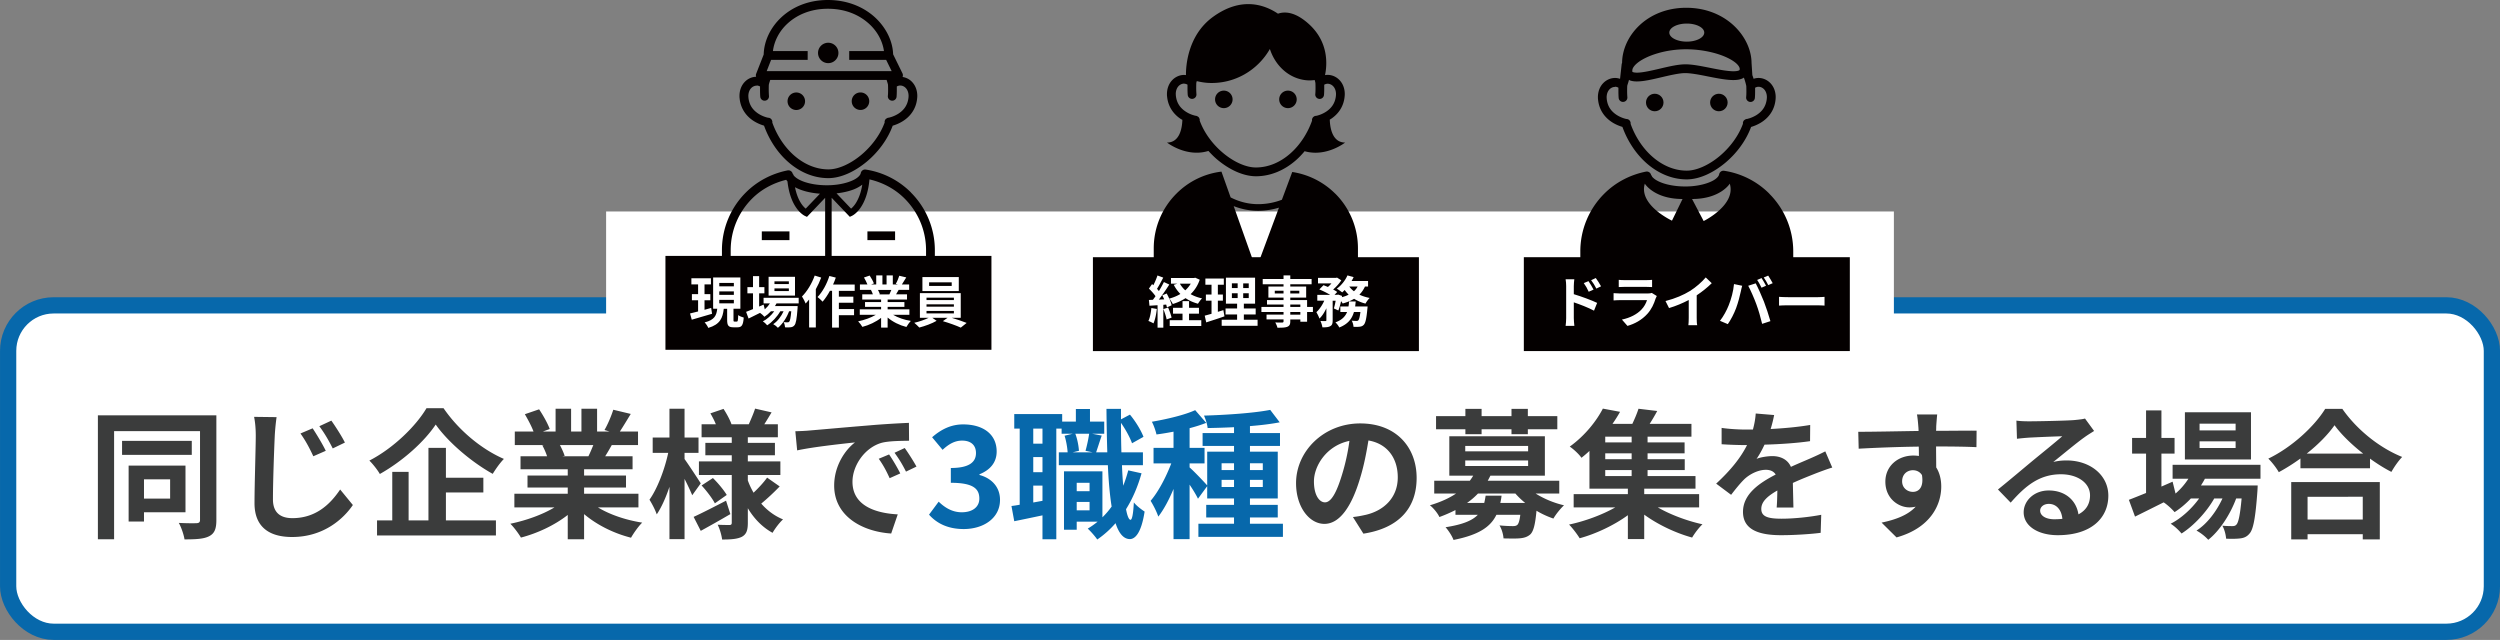 <svg xmlns="http://www.w3.org/2000/svg" viewBox="0 0 536.82 137.41"><rect x="0" y="0" width="536.82" height="137.41" fill="#808080" stroke="none"/><rect x="1.75" y="65.57" width="533.33" height="70.09" rx="9.77" ry="9.77" style="fill:#fff"/><rect x="1.75" y="65.57" width="533.33" height="70.09" rx="9.77" ry="9.77" style="fill:none;stroke:#0768ab;stroke-miterlimit:10;stroke-width:3.49px"/><path style="fill:#fff" d="M130.15 45.41h276.52v37.05H130.15z"/><circle cx="369.09" cy="22.01" r="1.88" style="fill:#040000"/><circle cx="355.32" cy="22.01" r="1.88" style="fill:#040000"/><path d="M379.92 41.58a17.424 17.424 0 0 0-9.7-4.91c-.5-.08-.97.26-1.07.76-.04.21-.18.49-.53.8-1.02.96-3.69 1.83-6.79 1.81-2.01 0-3.83-.34-5.15-.86-.66-.26-1.19-.56-1.55-.87-.19-.15-.32-.3-.42-.44 0-.04 0-.08-.01-.13h-.06c-.04-.08-.1-.16-.12-.23a.949.949 0 0 0-1.09-.66c-3.44.69-6.55 2.34-8.95 4.74A17.48 17.48 0 0 0 339.34 54v10.6c0 .5.19.97.55 1.33.35.35.82.55 1.33.55h41.97c.5 0 .97-.2 1.32-.55.35-.36.55-.83.55-1.33V54.01c0-4.85-1.97-9.25-5.15-12.42Zm-20.9 5.8s-7.23-3.36-5.83-7.94c0 0 1.99 3.29 8.1 3.29l-2.27 4.65Zm6.8.08-2.49-4.73c6.1 0 8.1-3.29 8.1-3.29 1.41 4.58-5.6 8.02-5.6 8.02Z" style="fill:#040000"/><path d="M346.24 26.3c.84.52 1.64.8 2.14.95 1.07 2.98 2.84 5.71 5.13 7.75 2.41 2.14 5.41 3.52 8.69 3.52 2.71-.01 5.63-1.39 8.19-3.5 2.43-2.01 4.5-4.73 5.62-7.76.5-.15 1.3-.43 2.15-.96 1.35-.83 2.86-2.39 3.1-4.91.02-.18.03-.36.03-.54 0-1.18-.41-2.22-1.09-2.95-.68-.73-1.61-1.16-2.6-1.16-.35 0-.71.06-1.05.18-.08-.27-.18-.53-.27-.79l-.17-2.61c-.02-2.75-1.34-5.68-3.73-7.95-2.41-2.29-5.93-3.9-10.29-3.9-8.48 0-13.74 6.13-13.78 11.84-.04.09-.08.18-.09.28l-.34 3.08s-.01.03-.02.05c-.35-.11-.7-.18-1.05-.18-.98 0-1.92.43-2.6 1.16-.68.73-1.09 1.77-1.09 2.95 0 .18 0 .36.03.54.24 2.51 1.75 4.08 3.1 4.91ZM362.2 5.06c2.07 0 3.75.87 3.75 1.94s-1.68 1.94-3.75 1.94-3.75-.87-3.75-1.94 1.68-1.94 3.75-1.94Zm-11.68 9.89c.06-.34.37-.84.99-1.36.92-.78 2.46-1.56 4.31-2.11 1.85-.56 4.02-.9 6.23-.9 2.95 0 5.94.6 8.14 1.5 1.1.45 1.99.97 2.57 1.47.59.51.8.96.81 1.25v.04l-.03.18s-.06.09-.28.16c-.22.07-.59.12-1.04.12-1.26 0-3.14-.35-5.01-.73-1.89-.37-3.77-.76-5.29-.76-1.6 0-3.55.47-5.47.92-1.91.45-3.8.88-4.96.87-.5 0-.83-.09-.92-.15l-.05-.04-.03-.16.04-.3Zm-3.72 3.67c.24 0 .48.08.72.21v.72c0 .49.01 1 .05 1.48.05.52.5.9 1.02.85s.9-.5.85-1.02c-.03-.39-.05-.86-.05-1.31 0-.41.01-.78.02-1.09.05-.25.14-.48.21-.72.03-.07.06-.14.07-.21v-.04c.04-.11.07-.23.1-.34.08.04.16.1.24.13.46.16.94.21 1.44.21 1.55 0 3.46-.47 5.38-.92 1.91-.45 3.82-.88 5.04-.87 1.19 0 3.04.35 4.92.73 1.89.37 3.81.76 5.38.76.77 0 1.47-.08 2.12-.42.05-.03.1-.08.15-.11.21.59.39 1.19.52 1.81.01.3.02.68.02 1.09 0 .45-.01.93-.05 1.31-.05.52.34.97.85 1.02a.94.94 0 0 0 1.02-.85c.04-.47.05-.99.05-1.48v-.72c.24-.13.48-.21.72-.21.86 0 1.79.74 1.81 2.23l-.02.35c-.19 1.83-1.19 2.84-2.22 3.5-.52.32-1.03.53-1.41.66-.19.06-.35.1-.45.13l-.11.03h-.1l-.25.07-.3.19c-.13.11-.3.38-.29.68l.02.08c-.96 2.67-2.86 5.18-5.08 7.02-2.31 1.92-4.95 3.08-6.99 3.07-2.74 0-5.3-1.15-7.44-3.04-2.05-1.81-3.67-4.32-4.63-7.03l.02-.09c0-.3-.17-.57-.29-.68-.23-.2-.34-.2-.42-.23l-.25-.03c-.21-.04-1.21-.29-2.15-.93-.97-.67-1.85-1.65-2.03-3.37l-.02-.35c.02-1.5.95-2.23 1.81-2.23Zm-19.59 36.61h70v20.16h-70z" style="fill:#040000"/><path d="M336.3 61.42c0-.43-.04-1.02-.12-1.45h1.87c-.05.42-.11.95-.11 1.45v1.75c1.6.48 3.91 1.33 5.01 1.87l-.67 1.67c-1.25-.66-3.05-1.36-4.34-1.79v3.39c0 .34.06 1.18.12 1.67h-1.88c.07-.47.12-1.2.12-1.67v-6.9Zm5.88.76-1.04.47c-.35-.76-.61-1.24-1.06-1.86l1.01-.42c.34.5.82 1.27 1.09 1.81Zm1.61-.7-1.01.49c-.38-.76-.67-1.2-1.12-1.8l1-.47c.35.48.85 1.24 1.13 1.78Zm11.73 2.59c-.36 1.16-.88 2.33-1.78 3.32-1.21 1.34-2.75 2.16-4.28 2.59l-1.19-1.36c1.8-.37 3.24-1.16 4.15-2.1.65-.66 1.02-1.4 1.24-2.07h-5.79c-.29 0-.89.01-1.39.06v-1.56c.5.04 1.02.07 1.39.07h5.94c.38 0 .71-.05.88-.12l1.07.66c-.08.16-.18.37-.23.5Zm-6.69-3.92h4.62c.37 0 .96-.01 1.3-.06v1.55c-.32-.02-.89-.04-1.32-.04h-4.59c-.38 0-.9.01-1.25.04v-1.55c.34.05.84.06 1.25.06Zm14.06 2.33c1.24-.77 2.6-1.97 3.38-2.91l1.29 1.24c-.91.9-2.06 1.83-3.23 2.6v4.85c0 .53.02 1.27.11 1.57h-1.9c.05-.29.08-1.04.08-1.57v-3.84c-1.24.65-2.76 1.3-4.23 1.73l-.76-1.51c2.15-.55 3.91-1.33 5.24-2.15Zm9.46-1.48 1.75.36c-.11.35-.24.94-.29 1.2-.17.84-.6 2.49-1.02 3.61-.43 1.16-1.14 2.53-1.78 3.43l-1.68-.71c.76-.98 1.46-2.28 1.87-3.33.54-1.34 1-3.03 1.14-4.56Zm3.05.36 1.6-.52c.49.92 1.32 2.77 1.77 3.93.42 1.08 1.06 3 1.39 4.19l-1.78.58c-.34-1.43-.77-2.94-1.25-4.23-.46-1.26-1.24-3.03-1.74-3.95Zm3.81 0-.96.42c-.25-.49-.61-1.21-.94-1.67l.95-.4c.3.44.72 1.2.95 1.64Zm1.44-.55-.96.41c-.24-.49-.64-1.2-.96-1.64l.95-.4c.31.46.75 1.21.97 1.63Zm3.29 3h6.44c.56 0 1.09-.05 1.4-.07v1.88c-.29-.01-.9-.06-1.4-.06h-6.44c-.68 0-1.49.02-1.93.06v-1.88c.43.04 1.31.07 1.93.07Z" style="fill:#fff"/><path d="M186.26 51.57h5.94v-1.88h-5.94v1.88Zm-22.68 0h5.94v-1.88h-5.94v1.88Zm14.31-42.39a2.19 2.19 0 1 0-.001 4.379 2.19 2.19 0 0 0 .001-4.379Zm6.88 14.43c1.04 0 1.88-.84 1.88-1.88s-.84-1.88-1.88-1.88-1.88.84-1.88 1.88.84 1.88 1.88 1.88Zm-22.85 2.42c.84.52 1.64.8 2.14.95 1.07 2.98 2.83 5.71 5.13 7.75 2.41 2.14 5.41 3.52 8.69 3.52 2.71-.01 5.63-1.39 8.19-3.5 2.43-2.01 4.5-4.73 5.62-7.76.5-.15 1.3-.43 2.15-.96 1.35-.83 2.86-2.39 3.1-4.91.02-.18.03-.36.03-.54 0-1.18-.41-2.22-1.09-2.95-.55-.6-1.28-.98-2.07-1.1.09-.24.1-.5 0-.73l-2.03-4.14c-.08-2.7-1.39-5.54-3.72-7.77-2.4-2.28-5.93-3.89-10.29-3.89-8.41 0-13.65 6.03-13.78 11.7l-1.63 4.17c-.08.2-.06.41 0 .61-.94.03-1.83.45-2.48 1.15-.68.73-1.09 1.77-1.09 2.95 0 .18 0 .36.03.54.24 2.51 1.75 4.08 3.1 4.91Zm3.64-13.18h7.87v-1.88h-7.46c.25-2.02 1.25-4.13 3.01-5.8 2.04-1.93 5-3.29 8.79-3.29 3.91 0 6.93 1.42 9 3.38 1.78 1.68 2.78 3.78 3.04 5.71h-7.46v1.88h7.93l1.19 2.43h-26.84l.95-2.43Zm-3.08 5.51c.24 0 .48.08.72.21v.72c0 .49.01 1 .05 1.48.05.52.5.9 1.02.85.52-.05.9-.5.85-1.02-.03-.39-.05-.86-.05-1.31 0-.41 0-.78.02-1.09.07-.36.2-.69.3-1.04h24.99c.1.35.23.68.3 1.04.01.3.02.68.02 1.09 0 .45-.01.93-.05 1.31-.05.52.34.97.85 1.02a.94.94 0 0 0 1.02-.85c.04-.47.05-.99.05-1.48v-.72c.24-.13.48-.21.72-.21.86 0 1.79.74 1.81 2.23l-.02.35c-.19 1.83-1.19 2.84-2.22 3.5-.52.32-1.03.53-1.41.66-.19.06-.35.1-.45.13l-.11.03h-.1l-.25.07-.3.19c-.13.11-.3.38-.29.68l.02.08c-.96 2.67-2.86 5.18-5.08 7.02-2.31 1.92-4.95 3.08-6.99 3.07-2.74 0-5.3-1.15-7.44-3.04-2.05-1.81-3.67-4.32-4.63-7.03l.02-.09c0-.3-.17-.57-.29-.68-.23-.2-.34-.2-.42-.23l-.25-.03c-.21-.04-1.21-.29-2.15-.93-.97-.67-1.85-1.65-2.03-3.37l-.02-.35c.02-1.5.95-2.23 1.81-2.23Zm33.12 22.96a17.424 17.424 0 0 0-9.7-4.91c-.5-.08-.97.26-1.07.76-.04.21-.18.49-.53.8-1.02.96-3.69 1.83-6.79 1.81-2.01 0-3.83-.34-5.15-.86-.66-.26-1.19-.56-1.55-.87-.19-.15-.32-.3-.42-.44 0-.04 0-.08-.01-.13h-.06c-.04-.08-.1-.16-.12-.23a.949.949 0 0 0-1.09-.66c-3.44.69-6.55 2.34-8.95 4.74a17.48 17.48 0 0 0-5.14 12.41v10.6c0 .5.19.97.55 1.33.35.35.82.55 1.33.55h41.97c.5 0 .97-.2 1.32-.55.35-.36.55-.83.55-1.33V53.75c0-4.85-1.97-9.25-5.15-12.42Zm-19.53.27-3.06 3.21c-.6-.49-1.73-1.74-2.3-4.6 1.4.76 3.25 1.23 5.36 1.39Zm1.11 22.74H156.9v-10.6c0-4.33 1.76-8.25 4.59-11.08 1.97-1.97 4.51-3.35 7.33-4.04.08.12.17.22.27.33.3 2.7 1.07 4.49 1.85 5.62.9 1.32 1.8 1.76 1.89 1.8l.45.21 3.9-4.09v21.86Zm6.31-23.73c.64-.26 1.18-.59 1.67-.95-.33 2.01-.94 3.3-1.49 4.12-.35.51-.68.83-.92 1.03l-3.12-3.28c1.44-.16 2.77-.47 3.87-.92Zm15.37 23.73h-20.28V42.47l3.9 4.09.45-.21c.09-.04.99-.47 1.89-1.8.81-1.19 1.62-3.1 1.88-6.03 2.96.68 5.55 2.12 7.55 4.12 2.84 2.84 4.6 6.76 4.6 11.09v10.59Zm-27.87-40.71c1.04 0 1.88-.84 1.88-1.88s-.84-1.88-1.88-1.88-1.88.84-1.88 1.88.84 1.88 1.88 1.88Z" style="fill:#040000"/><path style="fill:#040000" d="M142.89 54.95h70v20.16h-70z"/><path d="m152.89 67.38-4.35 1.27-.37-1.34c.49-.11 1.08-.26 1.73-.43v-2.41h-1.33v-1.31h1.33v-2.09h-1.44v-1.32h4.2v1.32h-1.38v2.09h1.25v1.31h-1.25v2.05c.47-.13.96-.26 1.43-.4l.19 1.26Zm5.33 1.67c.2 0 .26-.19.29-1.39.28.22.83.44 1.19.53-.12 1.64-.43 2.09-1.32 2.09h-.9c-1.1 0-1.34-.41-1.34-1.62v-2.35h-.73c-.22 1.95-.77 3.35-3.32 4.1-.14-.35-.5-.9-.79-1.18 2.17-.54 2.55-1.52 2.71-2.93h-.88v-6.72h5.85v6.72h-1.48v2.35c0 .35.02.4.23.4h.49Zm-3.77-7.56h3.13v-.74h-3.13v.74Zm0 1.82h3.13v-.74h-3.13v.74Zm0 1.82h3.13v-.74h-3.13v.74Zm12.3.01c-.1.19-.22.38-.34.58h4.87s-.01.32-.02.49c-.17 2.34-.36 3.3-.68 3.65-.23.28-.49.37-.79.41-.28.04-.73.05-1.21.02-.02-.34-.14-.82-.32-1.12.38.04.7.04.85.04.17 0 .26-.02.36-.13.17-.18.31-.79.44-2.24h-.47c-.49 1.34-1.43 2.79-2.4 3.55-.24-.28-.65-.6-1.01-.79.91-.58 1.71-1.64 2.23-2.76h-.71c-.65 1.15-1.76 2.35-2.81 3.01-.23-.28-.6-.64-.94-.84.89-.44 1.81-1.28 2.45-2.17h-.71c-.44.47-.91.86-1.4 1.18-.18-.23-.64-.65-.94-.84-.86.43-1.73.86-2.46 1.22l-.53-1.44c.41-.16.91-.36 1.48-.59v-3.38h-1.2v-1.34h1.2v-2.36h1.32v2.36h1.13v1.34h-1.13v2.83l.96-.42.25 1.02c.43-.37.8-.8 1.1-1.27h-1.36v-1.2h7.54v1.2h-4.77Zm3.96-1.66h-5.67v-4.05h5.67v4.05Zm-1.32-3.07h-3.09v.58h3.09v-.58Zm0 1.51h-3.09v.58h3.09v-.58Zm6.94-2.31c-.31.84-.71 1.69-1.15 2.49v8.22h-1.44v-6c-.25.3-.5.6-.74.86-.13-.35-.54-1.16-.79-1.52 1.09-1.08 2.13-2.78 2.73-4.49l1.39.43Zm3.8 2.83v1.26h3.11V65h-3.11v1.36h3.26v1.32h-3.26v2.66h-1.46v-7.89h-.46c-.48.89-1.03 1.7-1.57 2.33-.23-.26-.79-.77-1.09-1 1.06-1.08 2-2.81 2.54-4.52l1.38.35c-.17.5-.36 1-.59 1.49h4.65v1.36h-3.41Zm11.66 5.16c1.02.62 2.41 1.09 3.8 1.31-.32.31-.74.91-.96 1.3-1.47-.37-2.93-1.09-4.03-2.03v2.16h-1.4v-2.09c-1.12.88-2.59 1.57-4.02 1.94-.2-.35-.61-.9-.91-1.19 1.34-.28 2.76-.78 3.79-1.4h-3.44v-1.18h4.58v-.53h-3.45v-1.03h3.45v-.54h-4.05V63.2h2.28c-.1-.3-.25-.66-.41-.94l.14-.02h-2.51v-1.16h1.61c-.17-.46-.48-1.03-.74-1.49l1.22-.42c.35.52.74 1.22.91 1.69l-.59.22h1.09v-1.95h1.33v1.95h.89v-1.95h1.34v1.95h1.07l-.43-.13c.29-.49.59-1.21.75-1.74l1.5.36c-.34.55-.66 1.09-.94 1.51h1.56v1.16h-2.25c-.19.35-.38.67-.56.96h2.35v1.12h-4.16v.54h3.6v1.03h-3.6v.53h4.67v1.18h-3.48Zm-3.26-5.35c.17.31.32.67.41.92l-.2.04h2.24c.14-.29.29-.64.42-.96h-2.87Zm15.83 5.99c1.13.34 2.39.77 3.21 1.1l-1.26 1.01c-.92-.43-2.58-1.02-3.85-1.39l1.01-.72h-3.27l.92.65c-.97.56-2.51 1.14-3.72 1.44-.26-.3-.76-.74-1.08-1.02 1.04-.23 2.28-.66 3.09-1.07h-1.88v-5.3h8.77v5.3h-1.94Zm1.52-5.74h-7.81v-3h7.81v3Zm-6.93 1.93h5.88v-.52h-5.88v.52Zm0 1.42h5.88v-.5h-5.88v.5Zm0 1.44h5.88v-.53h-5.88v.53Zm5.41-6.67h-4.85v.78h4.85v-.78Z" style="fill:#fff"/><path d="M276.56 23.22c1.04 0 1.88-.84 1.88-1.88s-.84-1.88-1.88-1.88-1.88.84-1.88 1.88.84 1.88 1.88 1.88Zm-13.77 0c1.04 0 1.88-.84 1.88-1.88s-.84-1.88-1.88-1.88-1.88.84-1.88 1.88.84 1.88 1.88 1.88Zm-9.08 2.42c.06.04.12.06.18.1-.06 1.67-.52 4.87-3.3 4.87 0 0 4.16 3.27 8.89 1.8.63.69 1.29 1.35 2 1.94 2.56 2.11 5.48 3.48 8.19 3.5 3.28 0 6.28-1.38 8.69-3.52.64-.57 1.23-1.2 1.78-1.86 4.65 1.33 8.7-1.86 8.7-1.86-2.8 0-3.25-3.26-3.3-4.92.03-.02.06-.03.09-.05 1.35-.83 2.86-2.39 3.1-4.91.02-.18.03-.36.03-.54 0-1.18-.41-2.22-1.09-2.95-.68-.73-1.61-1.16-2.6-1.16-.18 0-.37.02-.55.05.45-2.11.87-6.99-3.41-10.91-2.91-2.66-5.16-2.81-6.69-2.28-2.95-1.98-7.92-3.69-13.96.69-5.52 4-5.82 10.77-5.8 12.49l-.39-.03c-.98 0-1.92.43-2.6 1.16-.68.73-1.09 1.77-1.09 2.95 0 .18 0 .36.03.54.24 2.51 1.75 4.08 3.1 4.91Zm1.63-9.42v.05l-.07-.02.07-.03Zm-1.07 1.75c.24 0 .48.08.72.21v.72c0 .49.01 1 .05 1.48.05.52.5.9 1.02.85.52-.05.9-.5.85-1.02-.03-.39-.05-.86-.05-1.31 0-.41.01-.78.02-1.09l.1-.39c.84.2 1.7.35 2.59.39 5.57.24 10.52-2.75 13.11-7.29 1.16 3.58 4.03 6.28 7.69 6.7.66.08 1.31.05 1.94-.03.05.21.11.42.15.63.01.3.02.68.02 1.09 0 .45-.01.93-.05 1.31-.05.52.34.97.85 1.02a.94.94 0 0 0 1.02-.85c.04-.47.05-.99.05-1.48v-.72c.24-.13.48-.21.72-.21.86 0 1.79.74 1.81 2.23l-.02.35c-.18 1.72-1.06 2.7-2.03 3.37-.94.64-1.93.89-2.15.93l-.25.03c-.08.03-.19.03-.42.23-.13.11-.3.38-.29.68l.02.09c-.96 2.71-2.58 5.22-4.63 7.03-2.14 1.9-4.71 3.04-7.44 3.04-2.04.01-4.68-1.14-6.99-3.07-2.22-1.83-4.12-4.35-5.08-7.02l.02-.08c0-.3-.17-.57-.29-.68l-.3-.19-.25-.07h-.1l-.11-.03c-.1-.03-.26-.07-.45-.13-.38-.12-.9-.34-1.41-.66-1.04-.66-2.03-1.67-2.22-3.5l-.02-.35c.02-1.5.95-2.23 1.81-2.23Zm32.45 23.62a16.63 16.63 0 0 0-9.24-4.66l-2.22 5.96a14.249 14.249 0 0 1-5.09.95c-1.79 0-3.82-.38-5.92-1.45l-1.97-5.54a16.4 16.4 0 0 0-9.67 4.73c-3.01 3-4.87 7.17-4.87 11.75v10.59c0 .25.1.49.28.66.17.17.42.28.66.28h41.97c.25 0 .49-.1.66-.28.18-.17.28-.42.28-.66V53.33c0-4.59-1.86-8.75-4.87-11.75Zm-17 16.21-4.81-13.54c1.86.73 3.66 1 5.26 1 1.78 0 3.3-.32 4.46-.67l-4.91 13.21Z" style="fill:#040000"/><path style="fill:#040000" d="M234.68 55.23h70v20.16h-70z"/><path d="M248.4 66.35c-.12 1.13-.37 2.33-.72 3.09-.25-.16-.78-.41-1.09-.52.35-.71.54-1.77.64-2.78l1.18.2Zm9.22-6.3c-.43 1.27-1.1 2.29-1.96 3.11.72.41 1.55.72 2.46.91-.3.28-.68.82-.88 1.15-1.01-.28-1.91-.67-2.67-1.2-.82.54-1.74.95-2.73 1.26-.16-.32-.48-.85-.75-1.15.23.52.42 1.03.49 1.42l-1.01.46c-.04-.18-.08-.38-.16-.61l-.61.05v4.91h-1.24v-4.82l-1.74.11-.12-1.24.86-.04c.18-.23.37-.49.56-.77-.35-.52-.92-1.15-1.42-1.63l.68-.97c.08.07.18.16.28.24.34-.66.67-1.45.88-2.09l1.24.46c-.43.82-.91 1.74-1.34 2.41.16.17.29.34.41.48.41-.67.79-1.36 1.07-1.94l1.16.54c-.66 1.04-1.49 2.25-2.24 3.23l1.15-.05c-.13-.3-.28-.6-.42-.86l.95-.4c.19.34.38.72.55 1.1.86-.23 1.67-.56 2.39-1a7.882 7.882 0 0 1-1.42-1.96l.77-.25h-1.37v-1.22h4.96l.25-.06.96.43Zm-6.79 6c.3.68.61 1.56.74 2.16l-1.06.38c-.11-.6-.42-1.52-.7-2.23l1.01-.31Zm4.49 2.7h2.63V70h-6.78v-1.25h2.75v-1.4h-2.04v-1.26h2.04v-1.43h1.4v1.43h2.13v1.26h-2.13v1.4Zm-1.96-7.84c.29.53.68 1.01 1.15 1.43.47-.42.86-.9 1.18-1.43h-2.33Zm9.56 7.02c-1.32.47-2.76.92-3.91 1.3l-.32-1.45c.42-.11.91-.24 1.46-.4v-2.82h-1.21v-1.31h1.21v-2.11h-1.32v-1.33h3.96v1.33h-1.28v2.11h1.08v1.31h-1.08v2.4c.4-.12.79-.24 1.18-.37l.24 1.34Zm7.12.73v1.3h-7.71v-1.3h3.31v-1.14h-2.48v-1.28h2.48v-1.03h-2.4v-5.58h6.26v5.58h-2.41v1.03h2.54v1.28h-2.54v1.14h2.95Zm-5.52-6.81h1.24v-1.01h-1.24v1.01Zm0 2.15h1.24v-1.03h-1.24V64Zm3.62-3.15h-1.19v1.01h1.19v-1.01Zm0 2.12h-1.19V64h1.19v-1.03ZM281.92 67h-1.25v2.09h-1.45v-.49h-2.16v.37c0 .71-.17 1-.64 1.2-.46.18-1.1.2-2.12.2-.07-.34-.29-.83-.47-1.13.58.02 1.28.02 1.48.02.23-.01.3-.08.3-.3v-.37h-3.65v-1.03h3.65V67h-4.75v-1.09h4.75v-.52h-3.55v-.96h3.55v-.53h-3.25v-2.37h3.25v-.49h-4.47v-1.13h4.47v-.78h1.45v.78h4.58v1.13h-4.58v.49h3.41v2.37h-3.41v.53h3.61v1.48h1.25V67Zm-6.31-3.99v-.58h-1.88v.58h1.88Zm1.45-.58v.58H279v-.58h-1.94Zm0 3.48h2.16v-.52h-2.16v.52Zm2.16 1.09h-2.16v.56h2.16V67Zm13.88-5.48a5.91 5.91 0 0 1-1.2 1.75c.66.31 1.4.55 2.21.71-.31.29-.71.85-.9 1.21-.91-.23-1.73-.59-2.45-1.03-.71.43-1.54.76-2.45 1.01-.07-.13-.19-.31-.34-.5-.17.74-.37 1.46-.59 2l-.96-.44c.13-.44.28-1.04.38-1.66h-.64v4.22c0 .65-.1 1.03-.52 1.25-.41.23-.95.25-1.69.25-.04-.4-.23-.97-.41-1.36.44.01.92.01 1.08.01.14-.01.19-.04.19-.18v-2.57c-.42.89-.92 1.69-1.5 2.22-.12-.41-.43-1-.65-1.38.66-.59 1.28-1.52 1.7-2.47h-1.5v-1.25h2.75c-.67-.41-1.57-.86-2.32-1.16l.9-.91c.29.11.62.24.95.38.26-.23.53-.49.75-.76h-2.88v-1.2h3.87l.22-.05.91.58c-.41.67-1.08 1.4-1.75 1.98.35.18.65.36.88.53l-.59.61h.58l.19-.06.86.29-.05.28c.53-.14 1.03-.32 1.46-.55-.31-.3-.6-.64-.85-1-.18.19-.36.36-.54.52-.28-.23-.83-.61-1.16-.8.94-.67 1.82-1.75 2.29-2.85l1.33.36c-.13.29-.28.56-.44.84h3.54v1.19h-.7Zm.56 4.29s-.02.37-.05.54c-.19 2.07-.41 3-.76 3.38-.26.28-.52.37-.88.42-.3.04-.79.05-1.34.02-.01-.4-.17-.95-.38-1.32.43.05.84.06 1.03.06.17 0 .26-.02.38-.13.17-.16.32-.67.46-1.79h-1.39c-.41 1.43-1.26 2.59-3.15 3.33-.16-.34-.53-.84-.83-1.1 1.44-.53 2.13-1.3 2.51-2.23h-1.45V65.8h1.75c.06-.35.1-.7.12-1.07h1.43c-.04.36-.07.72-.12 1.07h2.67Zm-3.93-4.29c.26.37.6.72 1 1.02.32-.29.59-.64.79-1.02h-1.79Z" style="fill:#fff"/><path d="M46.46 111.68c0 1.86-.39 2.85-1.53 3.45-1.14.6-2.82.69-5.31.69-.15-.99-.69-2.61-1.23-3.54 1.59.09 3.33.09 3.84.06.51-.03.72-.21.72-.69V92.57H24.5v23.22h-3.48V89.18h25.44v22.5Zm-5.28-14.01H26.21v-3h14.97v3ZM30.92 110v1.98h-3.3v-12h12.21V110h-8.91Zm0-7.08v4.14h5.61v-4.14h-5.61ZM59 93.56c-.15 3.24-.39 9.93-.39 13.68 0 3.03 1.83 4.02 4.17 4.02 4.95 0 8.07-2.88 10.26-6.15l2.73 3.33c-1.95 2.88-6.21 6.87-13.05 6.87-4.92 0-8.07-2.16-8.07-7.26 0-4.02.27-11.91.27-14.49 0-1.44-.12-2.88-.36-4.05l4.83.06c-.18 1.26-.33 2.79-.39 3.99Zm10.95 3.24-2.67 1.17c-.9-1.92-1.68-3.36-2.76-4.89l2.61-1.11c.84 1.26 2.16 3.45 2.82 4.83Zm4.11-1.77-2.61 1.26c-.96-1.89-1.77-3.27-2.88-4.77l2.58-1.2c.87 1.23 2.25 3.36 2.91 4.71Zm21.18-7.38c3.24 4.74 8.16 8.82 12.96 10.89-.9.93-1.71 2.1-2.4 3.21-4.65-2.58-9.66-6.9-12.24-10.59-2.43 3.66-7.05 7.83-12 10.62-.45-.81-1.47-2.13-2.25-2.88 5.19-2.67 10.02-7.44 12.27-11.25h3.66Zm.51 24.09h10.74v3.24H80.96v-3.24h3.27v-10.41h3.51v10.41H92V96.17h3.75v6.42h8.04v3.15h-8.04v6Zm32.64-2.79c2.55 1.56 6.03 2.73 9.51 3.27-.81.78-1.86 2.28-2.4 3.24-3.69-.93-7.32-2.73-10.08-5.07v5.4h-3.51v-5.22c-2.79 2.19-6.48 3.93-10.05 4.86-.51-.87-1.53-2.25-2.28-2.97 3.36-.69 6.9-1.95 9.48-3.51h-8.61v-2.94h11.46v-1.32h-8.64v-2.58h8.64v-1.35h-10.14v-2.79h5.7c-.24-.75-.63-1.65-1.02-2.34l.36-.06h-6.27v-2.91h4.02c-.42-1.14-1.2-2.58-1.86-3.72l3.06-1.05c.87 1.29 1.86 3.06 2.28 4.23l-1.47.54h2.73v-4.89h3.33v4.89h2.22v-4.89h3.36v4.89h2.67l-1.08-.33c.72-1.23 1.47-3.03 1.89-4.35l3.75.9c-.84 1.38-1.65 2.73-2.34 3.78h3.9v2.91h-5.64c-.48.87-.96 1.68-1.41 2.4h5.88v2.79h-10.41v1.35h9v2.58h-9v1.32h11.67v2.94h-8.7Zm-8.16-13.38c.42.78.81 1.68 1.02 2.31l-.51.09h5.61c.36-.72.72-1.59 1.05-2.4h-7.17Zm28.41 10.77c-.36-.87-.99-2.22-1.65-3.51v12.93h-3.24v-11.22c-.78 2.31-1.71 4.41-2.73 5.91-.33-.99-1.05-2.34-1.56-3.15 1.68-2.34 3.27-6.51 4.02-10.05h-3.33v-3.3h3.6v-6.18h3.24v6.18h3v3.3h-3v1.32c.81 1.11 2.97 4.41 3.48 5.22l-1.83 2.55Zm8.19 4.05c-2.1 1.23-4.44 2.55-6.36 3.6l-1.53-3c1.77-.81 4.41-2.16 6.96-3.48l.93 2.88Zm10.59-5.94a48.289 48.289 0 0 1-3.96 3.69c1.29 1.47 2.85 2.64 4.68 3.39-.75.66-1.74 1.98-2.25 2.88-2.19-1.2-3.96-3.03-5.31-5.28v3.12c0 1.62-.3 2.46-1.26 3-.99.51-2.4.6-4.26.6-.12-.93-.51-2.31-.96-3.18 1.02.06 2.19.06 2.55.06s.48-.15.48-.51v-10.23h-7.05v-2.91h7.05v-1.32h-5.67v-2.67h5.67v-1.2h-6.48V91.1h3.06c-.3-.78-.75-1.62-1.17-2.34l2.82-.96c.69 1.05 1.41 2.4 1.71 3.3h3.72c.45-1.02 1.05-2.4 1.35-3.36l3.54.81c-.54.9-1.08 1.8-1.56 2.55h2.91v2.79h-6.45v1.2h5.82v2.67h-5.82v1.32h6.99v2.91h-6.99v1.17c.33.93.75 1.8 1.23 2.64 1.05-.99 2.22-2.25 2.91-3.24l2.7 1.89Zm-14.34-1.8c1.11 1.08 2.37 2.61 2.97 3.63l-2.55 1.8c-.54-1.05-1.77-2.67-2.85-3.84l2.43-1.59Zm20.64-10.2c2.52-.21 7.47-.66 12.96-1.11 3.09-.27 6.36-.45 8.49-.54l.03 3.84c-1.62.03-4.2.03-5.79.42-3.63.96-6.36 4.83-6.36 8.4 0 4.95 4.62 6.72 9.72 6.99l-1.41 4.11c-6.3-.42-12.24-3.78-12.24-10.29 0-4.32 2.43-7.74 4.47-9.27-2.82.3-8.94.96-12.42 1.71l-.39-4.11c1.2-.03 2.37-.09 2.94-.15Zm19.59 9.21-2.28 1.02c-.75-1.65-1.38-2.82-2.34-4.17l2.22-.93c.75 1.08 1.83 2.91 2.4 4.08Zm3.48-1.47-2.25 1.08c-.81-1.62-1.5-2.73-2.46-4.05l2.19-1.02c.75 1.05 1.89 2.82 2.52 3.99Z" style="fill:#3b3c3c"/><path d="m199.49 110.51 2.07-2.79c1.32 1.29 2.94 2.28 4.95 2.28 2.25 0 3.78-1.08 3.78-2.94 0-2.1-1.29-3.39-6.12-3.39v-3.18c4.08 0 5.4-1.35 5.4-3.21 0-1.68-1.08-2.67-2.97-2.67-1.59 0-2.88.75-4.2 1.98l-2.25-2.7c1.92-1.68 4.05-2.76 6.66-2.76 4.29 0 7.2 2.1 7.2 5.82 0 2.34-1.38 3.96-3.69 4.89v.15c2.49.66 4.41 2.49 4.41 5.34 0 3.96-3.57 6.27-7.8 6.27-3.51 0-5.88-1.32-7.44-3.09Zm45.63-8.88c-.81 2.88-1.92 5.46-3.33 7.71.27 1.44.6 2.25.96 2.28.36 0 .6-1.38.72-3.75.51.72 1.8 1.65 2.31 1.98-.75 4.86-2.16 5.91-3.18 5.91-1.35-.03-2.34-1.23-3.06-3.42a20.726 20.726 0 0 1-3.93 3.51c-.39-.6-1.41-1.77-2.04-2.34.75-.45 1.47-.96 2.13-1.5h-4.5v1.74h-2.73v-12.54h8.25v9.87c.72-.69 1.38-1.47 1.98-2.31-.39-2.43-.66-5.43-.81-8.88h-10.53v-2.76h1.89c-.06-.99-.3-2.46-.66-3.57l1.74-.42h-2.37v-1.11h-1.14v23.76h-2.97v-5.13c-2.13.45-4.26.9-6.06 1.26l-.6-3.27c.54-.06 1.14-.15 1.77-.27V92.03h-1.17v-3.12h10.29v1.62h2.94v-2.7h3.03v2.7h3.06v2.61h-2.58l2.04.39c-.45 1.29-.87 2.64-1.2 3.6h2.4c-.09-2.85-.15-6-.18-9.33h3.12v2.25l1.92-1.02c1.23 1.47 2.4 3.42 2.91 4.77l-2.46 1.38c-.42-1.2-1.38-2.97-2.37-4.38 0 2.22.03 4.32.09 6.33h4.62v2.76h-4.5c.06 1.59.15 3.06.27 4.41.42-1.05.78-2.16 1.08-3.3l2.85.63Zm-21.27-9.6h-1.98v3.24h1.98v-3.24Zm0 6.12h-1.98v3.24h1.98v-3.24Zm0 9.39v-3.27h-1.98v3.63l1.98-.36Zm7.05-14.4c.45 1.14.72 2.67.78 3.66l-1.35.33h4.29l-1.53-.33c.3-1.05.63-2.58.78-3.66h-2.97Zm.3 10.53v1.8h2.76v-1.8h-2.76Zm2.76 5.91v-1.8h-2.76v1.8h2.76Zm41.52 2.88v2.82h-18.15v-2.82h7.65v-1.35h-5.97v-2.7h5.97v-1.38h-5.76v-2.64l-1.98 2.7c-.36-.78-1.08-1.95-1.8-3.03v11.7h-3.45v-10.77c-.96 2.31-2.1 4.44-3.27 5.94-.33-1.02-1.08-2.49-1.65-3.39 1.68-1.95 3.33-5.13 4.44-8.04h-3.81v-3.33h4.29v-3.48c-1.26.24-2.49.45-3.66.6-.18-.81-.6-2.01-.99-2.73 3.3-.57 6.99-1.44 9.3-2.49l2.37 2.73c-1.08.42-2.28.81-3.57 1.14v4.23h3.21v3.33h-3.21v.87c.78.66 3.12 3.09 3.78 3.87v-7.26h5.76v-1.23h-6.75v-2.76h6.75v-1.26c-1.95.09-3.87.15-5.67.18-.06-.78-.45-1.95-.78-2.67 4.92-.15 10.71-.54 14.22-1.23l2.04 2.67c-1.86.36-4.08.63-6.39.81v1.5h6.45v2.76h-6.45v1.23h5.97v10.05h-5.97v1.38h5.97v2.7h-5.97v1.35h7.08Zm-13.17-11.52h2.67v-1.47h-2.67v1.47Zm2.67 3.63v-1.53h-2.67v1.53h2.67Zm3.42-5.1v1.47h2.76v-1.47h-2.76Zm2.76 3.57h-2.76v1.53h2.76v-1.53Z" style="fill:#0768ab"/><path d="m292.76 114.59-2.25-3.57c1.14-.12 1.98-.3 2.79-.48 3.84-.9 6.84-3.66 6.84-8.04 0-4.14-2.25-7.23-6.3-7.92-.42 2.55-.93 5.31-1.8 8.13-1.8 6.06-4.38 9.78-7.65 9.78s-6.09-3.66-6.09-8.73c0-6.93 6-12.84 13.77-12.84s12.12 5.16 12.12 11.7-3.87 10.8-11.43 11.97Zm-8.25-6.72c1.26 0 2.43-1.89 3.66-5.94a45.03 45.03 0 0 0 1.59-7.26c-4.95 1.02-7.62 5.4-7.62 8.7 0 3.03 1.2 4.5 2.37 4.5Zm45.24-1.89c1.71 1.08 3.87 2.01 6.09 2.52-.75.69-1.77 1.95-2.28 2.85-1.23-.42-2.49-.99-3.63-1.68-.27 2.91-.63 4.35-1.29 5.04-.63.57-1.32.78-2.19.87-.78.09-2.16.06-3.6.03-.06-.87-.39-2.04-.87-2.79 1.2.12 2.37.15 2.88.15.45 0 .72-.06.96-.27.27-.27.48-.9.63-2.16h-5.13c-1.26 2.61-3.78 4.32-9.21 5.4-.3-.84-1.11-2.07-1.71-2.73 3.69-.57 5.76-1.44 6.93-2.67h-4.8v-1.02a30.58 30.58 0 0 1-3.45 1.5c-.36-.81-1.35-2.01-2.04-2.52 2.31-.69 4.14-1.53 5.61-2.52h-4.68v-2.76h7.65c.27-.36.51-.72.72-1.08h-5.13v-8.46h20.52v8.46h-11.7c-.18.36-.36.72-.57 1.08h15.36v2.76h-5.07Zm-15.09-13.8h-6.3v-2.82h6.3V87.8h3.48v1.56h6.42V87.8h3.51v1.56h6.33v2.82h-6.33v1.05h-3.51v-1.05h-6.42v1.05h-3.48v-1.05Zm-.03 4.74h13.5v-1.17h-13.5v1.17Zm0 3.15h13.5v-1.2h-13.5v1.2Zm7.8 6.36c-.06.54-.15 1.05-.27 1.56h5.34c-.78-.63-1.47-1.29-2.1-2.01h-8.04c-.69.72-1.44 1.38-2.34 2.01h3.69c.12-.48.21-.99.3-1.56h3.42Zm33.54 2.52c2.7 1.56 6.3 2.91 9.6 3.63-.75.69-1.74 2.01-2.22 2.85-3.51-.96-7.32-2.76-10.29-4.92v5.25h-3.51v-5.13c-2.97 2.16-6.84 3.99-10.35 4.95-.54-.87-1.53-2.19-2.28-2.94 3.42-.72 7.14-2.1 9.93-3.69h-8.94v-2.85h11.64v-1.17h-8.25v-8.1c-.54.51-1.11.99-1.71 1.47-.57-.81-1.74-1.89-2.52-2.4 3.33-2.4 5.76-5.55 7.11-8.16l3.69.69c-.48.87-1.02 1.71-1.62 2.58h4.26c.51-1.08 1.02-2.28 1.32-3.24l4.02.48c-.51.96-1.08 1.92-1.62 2.76h8.97v2.76h-9.42V95h7.95v2.34h-7.95v1.26h7.98v2.34h-7.98v1.29h10.29v2.7h-11.01v1.17h11.79v2.85h-8.88Zm-5.61-15.18h-5.67V95h5.67v-1.23Zm0 3.57h-5.67v1.26h5.67v-1.26Zm-5.67 4.89h5.67v-1.29h-5.67v1.29Zm35.52-10.11c2.85-.15 5.85-.42 8.49-.87l-.03 3.48c-2.85.42-6.54.66-9.78.75-.51 1.11-1.11 2.19-1.71 3.06.78-.36 2.4-.6 3.39-.6 1.83 0 3.33.78 3.99 2.31 1.56-.72 2.82-1.23 4.05-1.77 1.17-.51 2.22-.99 3.33-1.56l1.5 3.48c-.96.27-2.55.87-3.57 1.26-1.35.54-3.06 1.2-4.89 2.04.03 1.68.09 3.9.12 5.28h-3.6c.09-.9.12-2.34.15-3.66-2.25 1.29-3.45 2.46-3.45 3.96 0 1.65 1.41 2.1 4.35 2.1 2.55 0 5.88-.33 8.52-.84l-.12 3.87c-1.98.27-5.67.51-8.49.51-4.71 0-8.19-1.14-8.19-5.01s3.6-6.24 7.02-8.01c-.45-.75-1.26-1.02-2.1-1.02-1.68 0-3.54.96-4.68 2.07-.9.9-1.77 1.98-2.79 3.3l-3.21-2.4c3.15-2.91 5.28-5.58 6.63-8.28h-.39c-1.23 0-3.42-.06-5.07-.18v-3.51c1.53.24 3.75.36 5.28.36h1.44c.33-1.2.54-2.37.6-3.45l3.96.33c-.15.75-.36 1.74-.75 3Zm35.55-.54c0 .24 0 .57-.03.93 3.03 0 7.14-.06 8.7-.03l-.03 3.54c-1.8-.09-4.59-.15-8.67-.15 0 1.53.03 3.18.03 4.5.72 1.14 1.08 2.55 1.08 4.11 0 3.9-2.28 8.88-9.6 10.92l-3.21-3.18c3.03-.63 5.67-1.62 7.32-3.42-.42.09-.87.15-1.35.15-2.31 0-5.16-1.86-5.16-5.52 0-3.39 2.73-5.61 6-5.61.42 0 .81.03 1.2.09 0-.66 0-1.35-.03-2.01-4.53.06-9.21.24-12.9.45l-.09-3.63c3.42 0 8.88-.12 12.96-.18-.03-.39-.03-.69-.06-.93-.09-1.23-.21-2.25-.3-2.61h4.35c-.06.48-.18 2.1-.21 2.58Zm-5.01 14.04c1.26 0 2.37-.96 1.95-3.6-.42-.69-1.14-1.05-1.95-1.05-1.17 0-2.31.81-2.31 2.4 0 1.38 1.11 2.25 2.31 2.25Zm24.96-15.15c1.59 0 8.01-.12 9.72-.27 1.23-.12 1.92-.21 2.28-.33l1.95 2.67c-.69.45-1.41.87-2.1 1.38-1.62 1.14-4.77 3.78-6.66 5.28.99-.24 1.89-.33 2.85-.33 5.1 0 8.97 3.18 8.97 7.56 0 4.74-3.6 8.49-10.86 8.49-4.17 0-7.32-1.92-7.32-4.92 0-2.43 2.19-4.68 5.37-4.68 3.72 0 5.97 2.28 6.39 5.13 1.65-.87 2.49-2.25 2.49-4.08 0-2.7-2.7-4.53-6.24-4.53-4.59 0-7.59 2.43-10.8 6.09l-2.73-2.82c2.13-1.71 5.76-4.77 7.53-6.24 1.68-1.38 4.8-3.9 6.27-5.19-1.53.03-5.67.21-7.26.3-.81.06-1.77.15-2.46.24l-.12-3.9c.84.12 1.89.15 2.73.15Zm5.4 21.03c.63 0 1.2-.03 1.74-.09-.18-1.95-1.29-3.21-2.91-3.21-1.14 0-1.86.69-1.86 1.44 0 1.11 1.23 1.86 3.03 1.86Zm32.34-8.7c-.24.48-.54.96-.84 1.44h12.18s-.03.81-.06 1.23c-.42 5.85-.9 8.25-1.71 9.12-.57.69-1.23.93-1.98 1.02-.69.09-1.83.12-3.03.06-.06-.84-.36-2.04-.81-2.79.96.09 1.74.09 2.13.09.42 0 .66-.06.9-.33.42-.45.78-1.98 1.11-5.61h-1.17c-1.23 3.36-3.57 6.99-6 8.88-.6-.69-1.62-1.5-2.52-1.98 2.28-1.44 4.29-4.11 5.58-6.9h-1.77c-1.62 2.88-4.41 5.88-7.02 7.53-.57-.69-1.5-1.59-2.34-2.1 2.22-1.11 4.53-3.21 6.12-5.43h-1.77c-1.11 1.17-2.28 2.16-3.51 2.94-.45-.57-1.59-1.62-2.34-2.1-2.16 1.08-4.32 2.16-6.15 3.06l-1.32-3.6c1.02-.39 2.28-.9 3.69-1.47V97.4h-3v-3.36h3v-5.91h3.3v5.91h2.82v3.36h-2.82v7.08l2.4-1.05.63 2.55c1.08-.93 2.01-2.01 2.76-3.18h-3.39v-3h18.87v3h-11.94Zm9.9-4.14h-14.19V88.52h14.19v10.14Zm-3.3-7.68h-7.74v1.44h7.74v-1.44Zm0 3.78h-7.74v1.44h7.74v-1.44Zm22.92-6.96c3.21 4.59 8.07 8.4 12.84 10.32-.87.93-1.68 2.1-2.31 3.21-1.53-.78-3.09-1.77-4.59-2.85v2.07h-14.94v-2.1a41.798 41.798 0 0 1-4.65 2.94c-.48-.87-1.47-2.16-2.25-2.91 5.16-2.49 9.96-7.02 12.21-10.68h3.69Zm-10.98 15.72h19.02v12.3h-3.66v-1.11H495.5v1.11h-3.51v-12.3Zm15.45-6.12c-2.49-1.95-4.71-4.11-6.15-6.09-1.41 2.01-3.51 4.14-5.97 6.09h12.12Zm-11.94 9.27v4.89h11.85v-4.89H495.5Z" style="fill:#3b3c3c"/></svg>